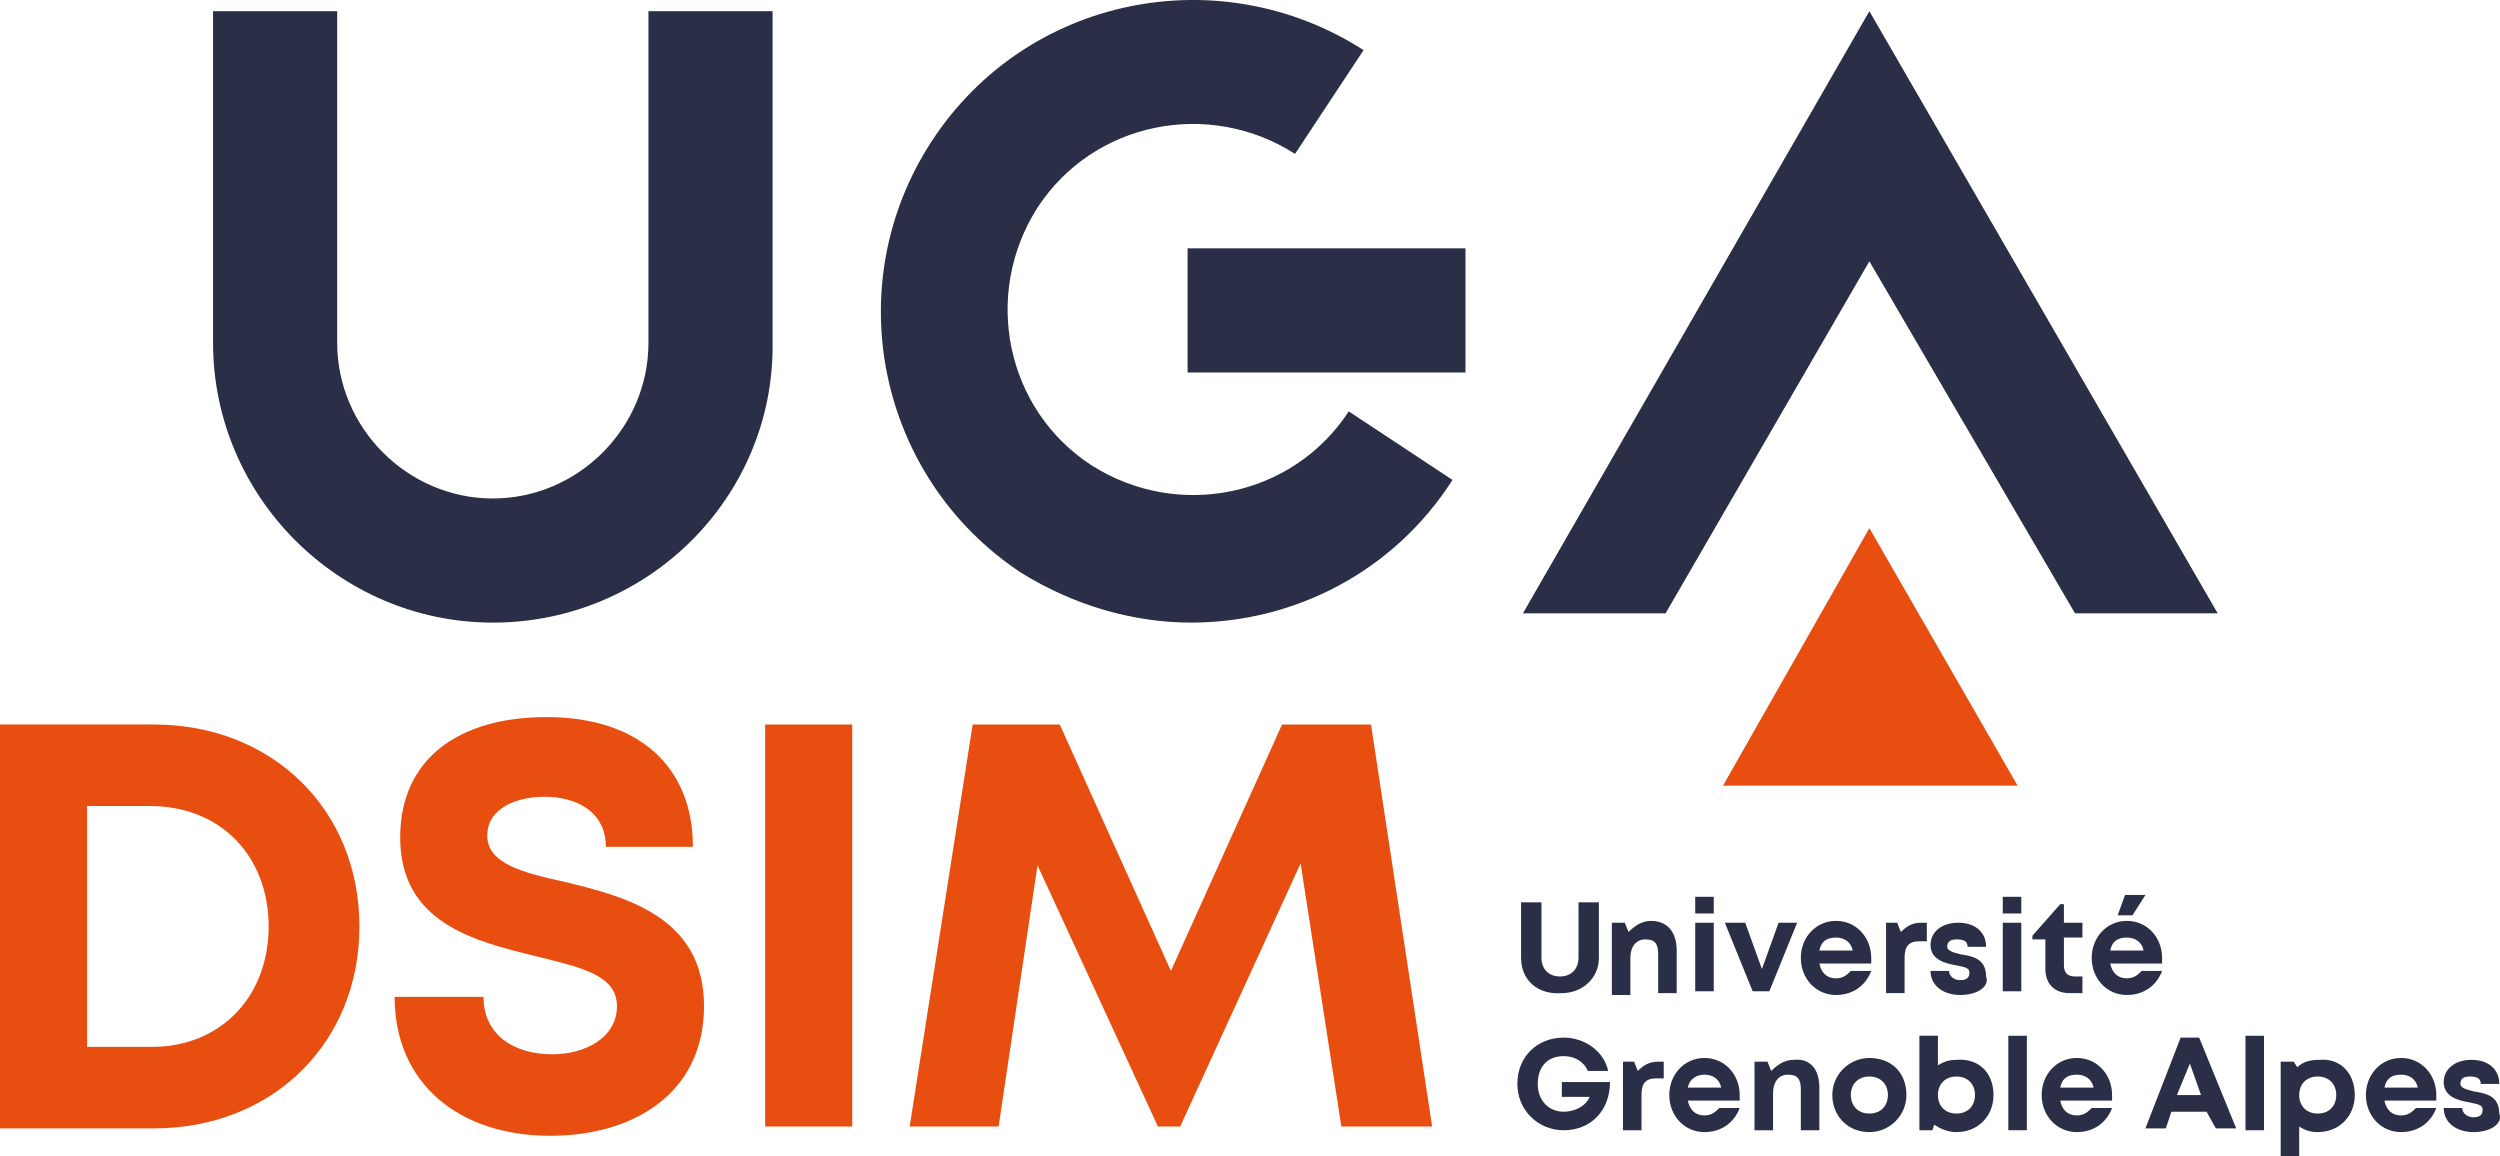 <?xml version="1.0" encoding="utf-8"?>
<!-- Generator: Adobe Illustrator 27.5.0, SVG Export Plug-In . SVG Version: 6.00 Build 0)  -->
<svg version="1.1" id="Calque_2_1_" xmlns="http://www.w3.org/2000/svg" xmlns:xlink="http://www.w3.org/1999/xlink" x="0px"
	 y="0px" viewBox="0 0 134.938 62.405" style="enable-background:new 0 0 134.938 62.405;" xml:space="preserve">
<style type="text/css">
	.st0{fill:#2A2E46;}
	.st1{fill:#E84E0F;}
</style>
<g>
	<path class="st0" d="M26.6,33.605c-8.3,0-15.1-6.8-15.1-15.1v-17.9h6.7v17.9c0,4.6,3.8,8.4,8.4,8.4s8.4-3.8,8.4-8.4v-17.9h6.7v17.9
		C41.8,26.805,35,33.605,26.6,33.605z"/>
	<g>
		<polygon class="st0" points="100.9,14.105 112,33.105 119.7,33.105 100.9,0.605 82.2,33.105 89.9,33.105 		"/>
	</g>
	<path class="st0" d="M64.3,33.605c-3.1,0-6.3-0.9-9.2-2.7c-7.7-5.1-9.9-15.5-4.8-23.3s15.5-9.9,23.3-4.9l-3.7,5.6
		c-4.7-3-10.9-1.7-13.9,2.9c-3,4.7-1.7,10.9,2.9,13.9c4.7,3,10.9,1.7,13.9-2.9l5.6,3.7C75.2,30.905,69.8,33.605,64.3,33.605z"/>
	<rect x="64.1" y="13.405" class="st0" width="15" height="6.7"/>
	<g>
		<polygon class="st1" points="100.9,28.505 93,42.405 108.9,42.405 		"/>
	</g>
</g>
<g>
	<path class="st0" d="M82.1,51.705v-3h1.1v3c0,0.6,0.4,1,1,1s1-0.4,1-1v-3h1.1v3c0,1.1-0.9,1.9-2,1.9
		C83,53.705,82.1,52.905,82.1,51.705z"/>
	<path class="st0" d="M90.5,51.305v2.3h-1v-2.1c0-0.6-0.2-0.8-0.7-0.8s-0.8,0.4-0.8,1v2h-1v-3.9h0.7l0.2,0.5
		c0.3-0.3,0.7-0.6,1.2-0.6C90,49.705,90.5,50.305,90.5,51.305z"/>
	<path class="st0" d="M91.5,49.805h1v3.7h-1V49.805z M91.5,48.405h1v0.9h-1V48.405z"/>
	<path class="st0" d="M97,49.805l-1.5,3.7h-0.9l-1.5-3.7h1.1l0.9,2.5l0.9-2.5H97z"/>
	<path class="st0" d="M101,52.005h-2.8c0.1,0.5,0.4,0.8,0.9,0.8c0.4,0,0.6-0.2,0.8-0.4h1.1c-0.3,0.8-1,1.3-1.9,1.3
		c-1.1,0-1.9-0.9-1.9-2s0.8-2,1.9-2s1.9,0.9,1.9,2C101,51.805,101,51.905,101,52.005z M98.2,51.305h1.8c-0.1-0.5-0.5-0.7-0.9-0.7
		C98.6,50.605,98.3,50.805,98.2,51.305z"/>
	<path class="st0" d="M104,49.805v1h-0.4c-0.6,0-0.8,0.3-0.8,0.9v1.9h-1v-3.8h0.6l0.2,0.5c0.3-0.3,0.6-0.5,1.1-0.5H104z"/>
	<path class="st0" d="M105.8,53.705c-0.9,0-1.6-0.5-1.6-1.3h1c0,0.3,0.3,0.5,0.6,0.5c0.3,0,0.5-0.1,0.5-0.4c0-0.3-0.3-0.3-0.7-0.4
		c-0.6-0.1-1.4-0.3-1.4-1.1c0-0.7,0.6-1.2,1.5-1.2s1.5,0.5,1.5,1.3h-1c0-0.3-0.2-0.4-0.6-0.4c-0.3,0-0.5,0.1-0.5,0.4
		c0,0.2,0.3,0.3,0.7,0.4c0.6,0.1,1.4,0.2,1.4,1.2C107.4,53.205,106.8,53.705,105.8,53.705L105.8,53.705z"/>
	<path class="st0" d="M108.1,49.805h1v3.7h-1V49.805z M108.1,48.405h1v0.9h-1V48.405z"/>
	<path class="st0" d="M112.4,52.705v0.9h-0.7c-0.8,0-1.3-0.5-1.3-1.3v-1.6h-0.7v-0.2l1.5-1.7h0.2v1h1v0.8h-1v1.5
		c0,0.4,0.2,0.6,0.6,0.6L112.4,52.705L112.4,52.705z"/>
	<path class="st0" d="M116.7,52.005h-2.8c0.1,0.5,0.4,0.8,0.9,0.8c0.4,0,0.6-0.2,0.8-0.4h1.1c-0.3,0.8-1,1.3-1.9,1.3
		c-1.1,0-1.9-0.9-1.9-2s0.8-2,1.9-2s1.9,0.9,1.9,2C116.7,51.805,116.7,51.905,116.7,52.005z M113.9,51.305h1.8
		c-0.1-0.5-0.5-0.7-0.9-0.7C114.3,50.605,114,50.805,113.9,51.305z M115.1,49.405h-0.8l0.4-1.1h1.1L115.1,49.405z"/>
	<path class="st0" d="M86.9,58.405c0,1.5-1,2.6-2.5,2.6c-1.4,0-2.5-1.1-2.5-2.5c0-1.5,1.1-2.5,2.5-2.5c1.2,0,2.2,0.8,2.4,1.8h-1.1
		c-0.2-0.5-0.7-0.8-1.3-0.8c-0.9,0-1.4,0.6-1.4,1.5s0.6,1.5,1.4,1.5c0.6,0,1.2-0.3,1.4-0.8h-1.5v-0.8L86.9,58.405L86.9,58.405z"/>
	<path class="st0" d="M89.8,57.205v1h-0.4c-0.6,0-0.8,0.3-0.8,0.9v1.9h-1v-3.7h0.6l0.2,0.5c0.3-0.3,0.6-0.5,1.1-0.5h0.3V57.205z"/>
	<path class="st0" d="M93.9,59.405h-2.8c0.1,0.5,0.4,0.8,0.9,0.8c0.4,0,0.6-0.2,0.8-0.4h1.1c-0.3,0.8-1,1.3-1.9,1.3
		c-1.1,0-1.9-0.9-1.9-2s0.8-2,1.9-2s1.9,0.9,1.9,2C93.9,59.205,93.9,59.305,93.9,59.405z M91.1,58.705h1.8c-0.1-0.5-0.5-0.7-0.9-0.7
		S91.2,58.205,91.1,58.705z"/>
	<path class="st0" d="M98.2,58.705v2.3h-1v-2.2c0-0.6-0.2-0.8-0.7-0.8s-0.8,0.4-0.8,1v2h-1v-3.7h0.7l0.2,0.5
		c0.3-0.3,0.7-0.6,1.2-0.6C97.7,57.105,98.2,57.705,98.2,58.705z"/>
	<path class="st0" d="M98.9,59.105c0-1.1,0.9-2,2-2c1.2,0,2,0.8,2,2c0,1.1-0.9,2-2,2C99.7,61.105,98.9,60.205,98.9,59.105z
		 M101.9,59.105c0-0.6-0.4-1-1-1s-1,0.4-1,1s0.4,1,1,1C101.5,60.105,101.9,59.705,101.9,59.105z"/>
	<path class="st0" d="M107.6,59.105c0,1.1-0.8,2-2,2c-0.5,0-0.9-0.2-1.2-0.4l-0.1,0.3h-0.7v-5.1h1v1.6c0.3-0.2,0.6-0.3,1-0.3
		C106.8,57.105,107.6,57.905,107.6,59.105z M106.6,59.105c0-0.6-0.4-1-1-1s-1,0.4-1,1s0.4,1,1,1S106.6,59.705,106.6,59.105z"/>
	<path class="st0" d="M108.4,55.905h1v5.1h-1V55.905z"/>
	<path class="st0" d="M114,59.405h-2.8c0.1,0.5,0.4,0.8,0.9,0.8c0.4,0,0.6-0.2,0.8-0.4h1.1c-0.3,0.8-1,1.3-1.9,1.3
		c-1.1,0-1.9-0.9-1.9-2s0.8-2,1.9-2s1.9,0.9,1.9,2C114,59.205,114,59.305,114,59.405z M111.2,58.705h1.8c-0.1-0.5-0.5-0.7-0.9-0.7
		C111.6,58.005,111.3,58.205,111.2,58.705z"/>
	<path class="st0" d="M119.1,60.005h-1.9l-0.3,0.9h-1.1l1.9-4.9h1l2,4.9h-1.1L119.1,60.005z M117.5,59.105h1.3l-0.6-1.7
		L117.5,59.105z"/>
	<path class="st0" d="M121.2,55.905h1v5.1h-1V55.905z"/>
	<path class="st0" d="M127.1,59.105c0,1.1-0.8,2-2,2c-0.4,0-0.7-0.1-1-0.3v1.6h-1v-5.1h0.7l0.2,0.3c0.3-0.3,0.7-0.4,1.2-0.4
		C126.3,57.105,127.1,57.905,127.1,59.105z M126.1,59.105c0-0.6-0.4-1-1-1s-1,0.4-1,1s0.4,1,1,1S126.1,59.705,126.1,59.105z"/>
	<path class="st0" d="M131.5,59.405h-2.8c0.1,0.5,0.4,0.8,0.9,0.8c0.4,0,0.6-0.2,0.8-0.4h1.1c-0.3,0.8-1,1.3-1.9,1.3
		c-1.1,0-1.9-0.9-1.9-2s0.8-2,1.9-2c1.1,0,1.9,0.9,1.9,2C131.5,59.205,131.5,59.305,131.5,59.405z M128.7,58.705h1.8
		c-0.1-0.5-0.5-0.7-0.9-0.7C129.1,58.005,128.8,58.205,128.7,58.705z"/>
	<path class="st0" d="M133.5,61.105c-0.9,0-1.6-0.5-1.6-1.3h1c0,0.3,0.3,0.5,0.6,0.5s0.5-0.1,0.5-0.4s-0.3-0.3-0.7-0.4
		c-0.6-0.1-1.4-0.3-1.4-1.1c0-0.7,0.6-1.2,1.5-1.2s1.5,0.5,1.5,1.3h-1c0-0.3-0.2-0.4-0.6-0.4c-0.3,0-0.5,0.1-0.5,0.4
		c0,0.2,0.3,0.3,0.7,0.4c0.6,0.1,1.4,0.2,1.4,1.2C135.1,60.605,134.5,61.105,133.5,61.105L133.5,61.105z"/>
</g>
<g>
	<g>
		<path class="st1" d="M19.4,50.005c0,6.3-4.7,10.9-11.1,10.9H0v-21.8h8.3C14.7,39.105,19.4,43.705,19.4,50.005z M14.5,50.005
			c0-3.8-2.6-6.5-6.4-6.5H4.7v13h3.5C11.9,56.505,14.5,53.805,14.5,50.005z"/>
		<path class="st1" d="M21.3,53.805h4.8c0,2.1,1.7,3.1,3.7,3.1c1.8,0,3.5-0.9,3.5-2.6c0-1.7-2-2.1-4.4-2.7c-3.3-0.8-7.3-1.8-7.3-6.4
			c0-4.2,3.1-6.5,7.9-6.5c5,0,7.9,2.7,7.9,7h-4.7c0-1.9-1.6-2.7-3.3-2.7c-1.5,0-3.1,0.6-3.1,2.1s1.9,2,4.2,2.5
			c3.3,0.8,7.5,1.9,7.5,6.7c0,4.7-3.8,7-8.3,7C24.8,61.305,21.3,58.505,21.3,53.805z"/>
		<path class="st1" d="M41.3,39.105H46v21.7h-4.7V39.105z"/>
		<path class="st1" d="M72.4,60.805l-2.2-14.2l-6.5,14.2h-1.2l-6.5-14.1l-2.1,14.1h-4.8l3.4-21.7h4.7l6,13.3l6-13.3H74l3.3,21.7
			H72.4L72.4,60.805z"/>
	</g>
</g>
</svg>

